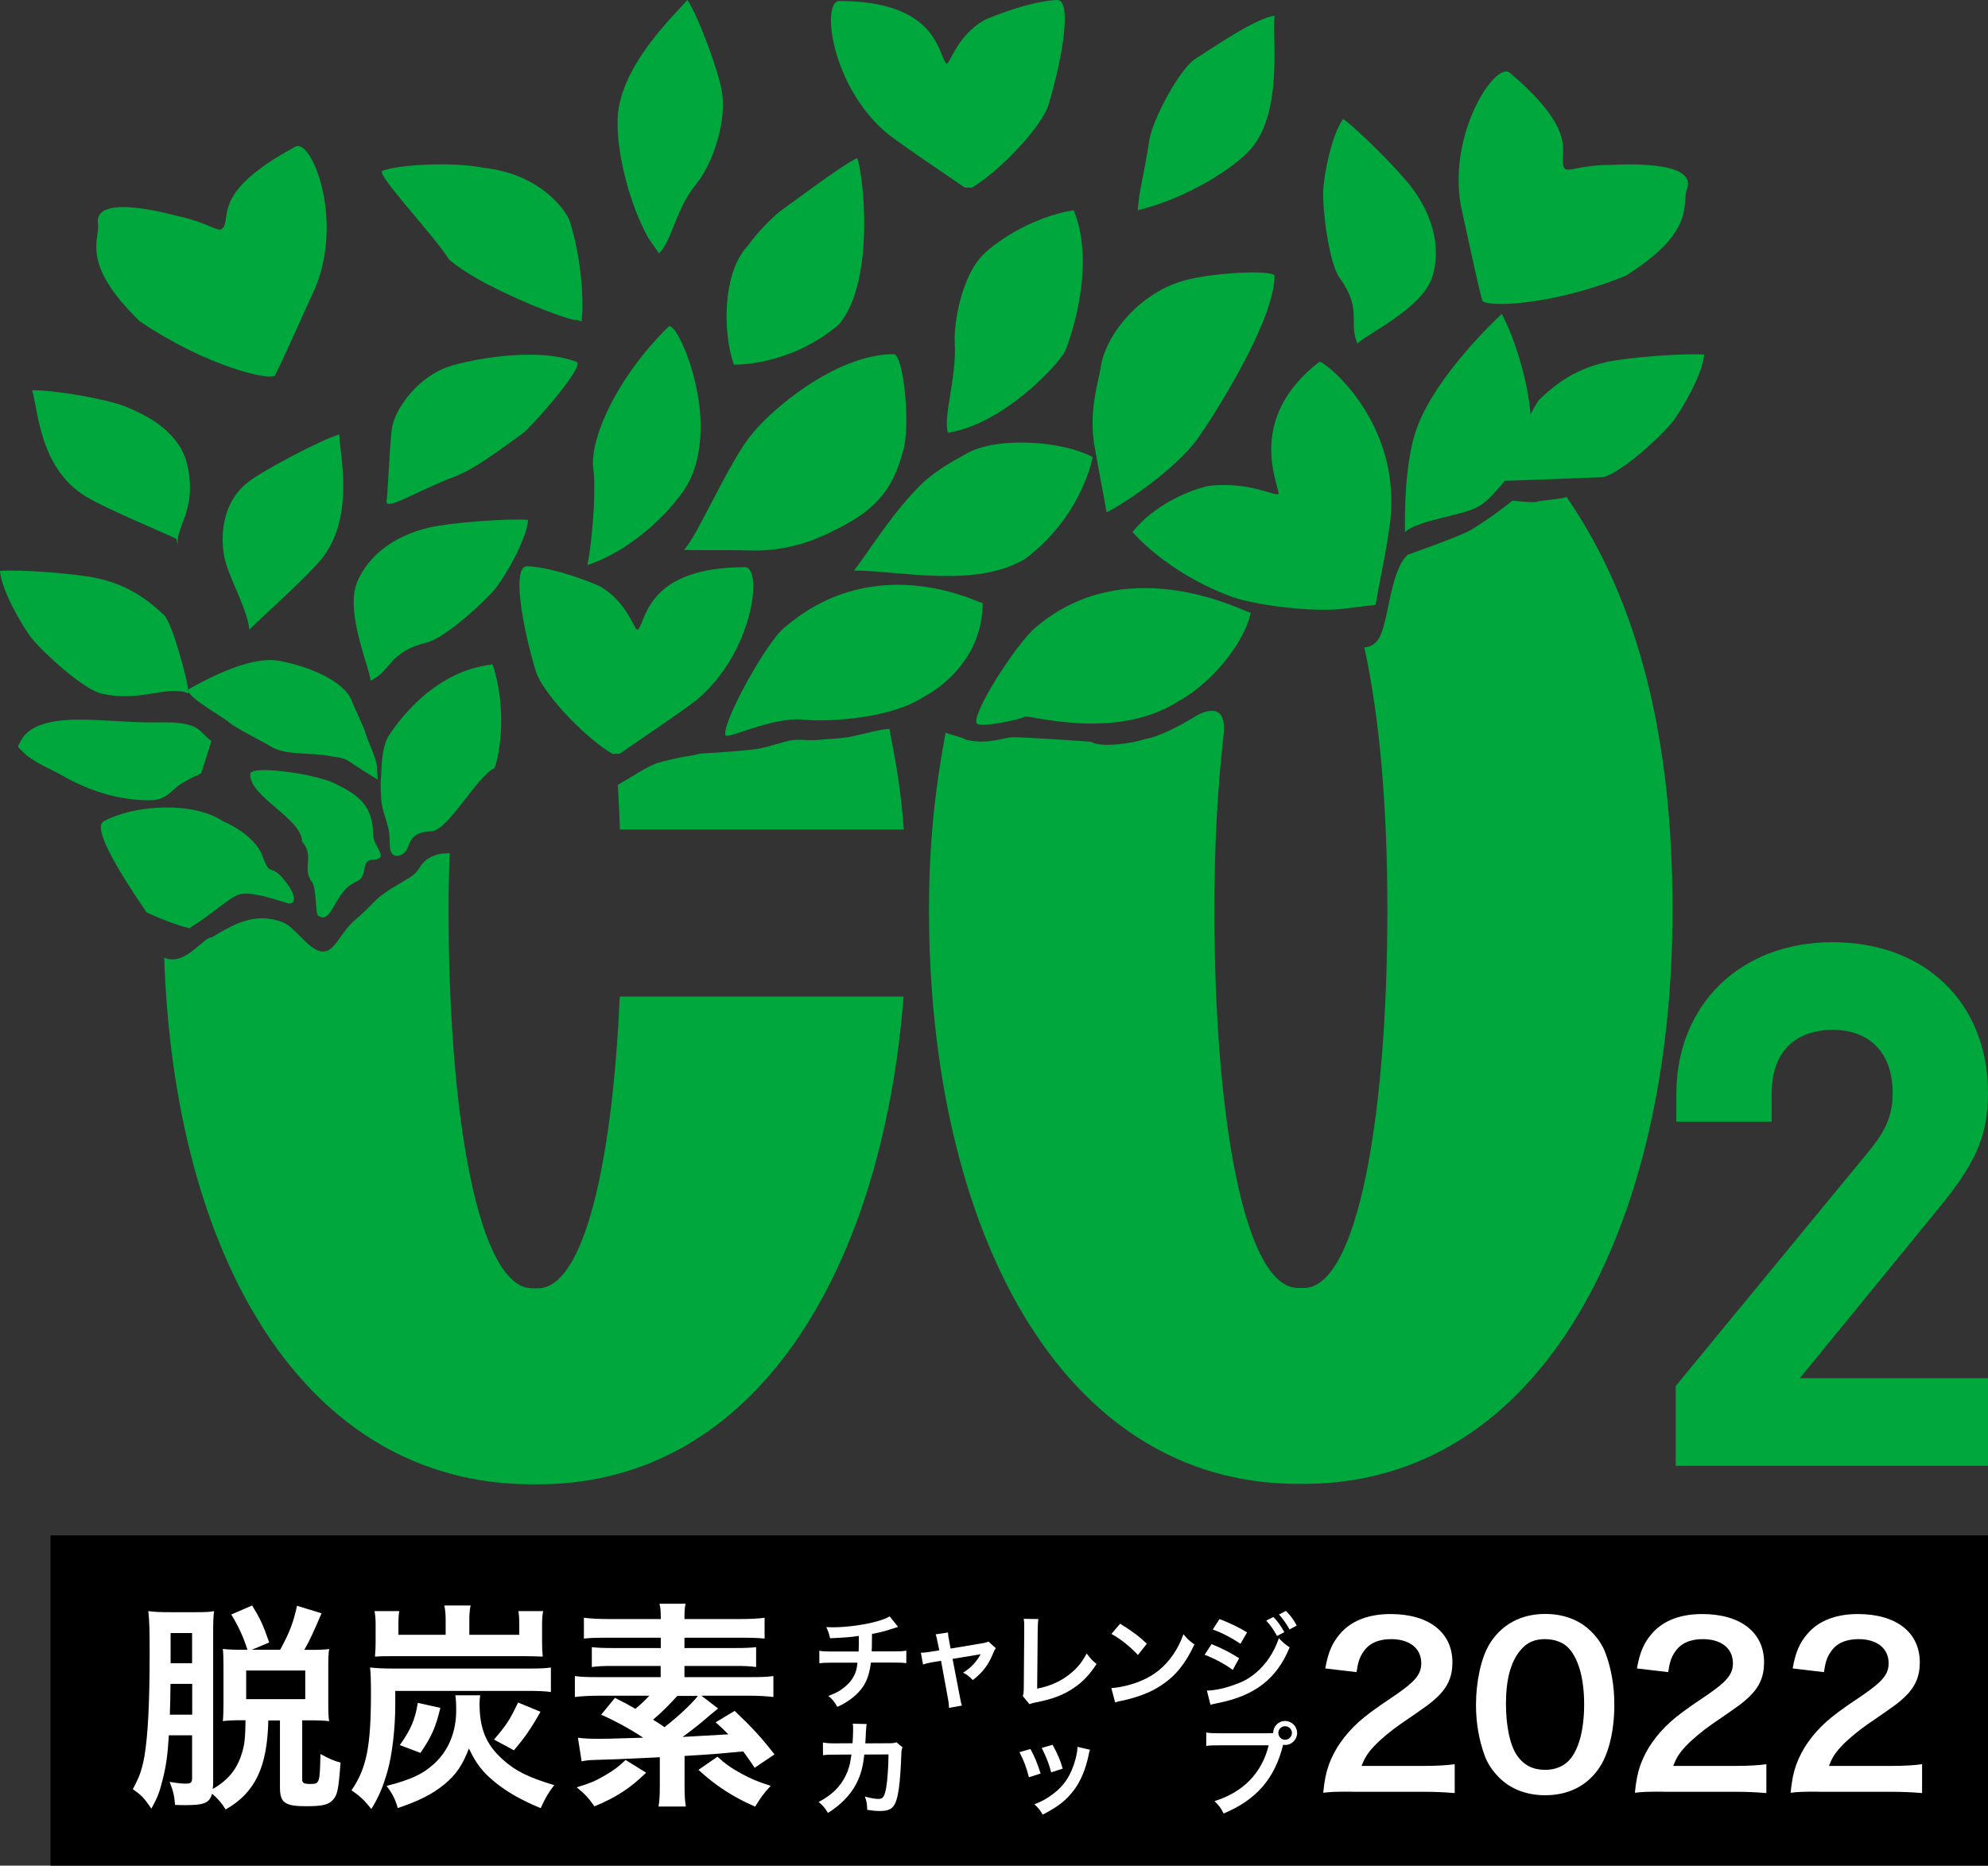 <?xml version="1.0" encoding="utf-8"?>
<!-- Generator: Adobe Illustrator 24.3.0, SVG Export Plug-In . SVG Version: 6.00 Build 0)  -->
<svg version="1.1" id="レイヤー_1" xmlns="http://www.w3.org/2000/svg" xmlns:xlink="http://www.w3.org/1999/xlink" x="0px"
	 y="0px" width="183.07px" height="171.83px" viewBox="0 0 183.07 171.83" style="enable-background:new 0 0 183.07 171.83;"
	 xml:space="preserve">
<rect x="0" y="0" width="183.07" height="171.83" fill="#333333" stroke="none"/>
<style type="text/css">
	.st0{fill:#00A73C;}
	.st1{fill:#FFFFFF;}
</style>
<rect x="4.65" y="141.42" width="178.42" height="30.41"/>
<g>
	<path class="st0" d="M183.07,135.01h-28.76v-7.35l17.8-21.64c1.61-1.96,2.18-3.37,2.18-5.37c0-3.63-2.07-5.8-5.54-5.8
		c-1.69,0-5.6,0.58-5.6,5.92v2.54h-8.78v-2.54c0-8.24,5.91-13.99,14.38-13.99c8.56,0,14.32,5.6,14.32,13.93
		c0,4.25-1.46,6.79-4.54,10.57l-12.79,15.66h17.34V135.01z"/>
</g>
<path class="st0" d="M144.26,45.77c-0.59,0.24-2.14,0.26-2.9,0.48c-0.65,0.02-2.08-0.14-2.08-0.14s-1.7,1.4-3.79,2.68
	c-0.97,0.59-5.85,2.3-5.85,2.3c-1.27,1.09-1.7,4.54-2.05,5.91c-0.3,1.19-0.57,2.53-1.95,2.63c1.39,6.38,2.12,14.48,2.12,24.22
	c0,18.88-2.72,34.78-7.71,34.78h-0.51c-4.98,0-7.71-15.89-7.71-34.78c0-6.15,0.29-11.12,0.85-16.19c0.35-3.26-2.08-2-2.57-1.7
	c-1.51,0.93-3.44,1.93-4.71,2.12c-1.03,0.37-4.02,0.83-4.93,0.24c0,0-6.3-0.46-7.34-0.41c-0.68,0.03-2.14,0.68-4.12,0.24
	c-0.66-0.34-1.41-0.44-1.93-0.67c-1.01,5.41-1.53,10.34-1.53,16.36c0,29,11.92,52.83,33.98,52.83h0.51
	c22.06,0,33.98-23.83,33.98-52.83C154.03,68.17,150.96,55.48,144.26,45.77z"/>
<path class="st0" d="M37.81,80.77c-2.31,1.43-1.41,0.79-2.71,1.72c-0.56,0.4-1.18,1.21-2.27,2.12c-1.68,1.38-2.04,3.49-3.54,2.94
	c-1.1-0.4-2.17-2.2-3.29-2.62c-2.61-0.99-4.65,0.3-6.52,1.42c-0.63-0.15-2.48,2.73-4.36,1.85c0.92,27.4,12.74,48.51,33.91,48.51
	h0.51c20.01,0,31.68-19.62,33.67-44.92H57.07c-0.66,15.21-3.27,26.87-7.54,26.87h-0.51c-4.98,0-7.71-15.89-7.71-34.78
	c0-2.09,0.03-3.29,0.1-5.3c-0.44,0.01-0.83,0.04-1.06,0.1C38.56,79.19,38.89,80.1,37.81,80.77z"/>
<path class="st0" d="M27.82,77.52c0-2.09-4.84-4.16-4.77-6.17c-0.28-0.96,5.92-0.1,7.73,0.79c1.77,0.87,3.58,1.76,3.58,4.72
	c0,1.08,1.58,2.27-0.01,2.32c-1.26,0.04-0.32,1.53-1.58,2.05c-2.01,0.82-2.16,4.02-3.48,3.1c-0.25-0.17-0.15-2.6-0.56-3.1
	C27.76,80.04,29.01,78.88,27.82,77.52z"/>
<path class="st0" d="M75.55,68.13c-1.19,0.14-1.83-0.09-2.64,0.05c-0.97,0.17-1.87,0.54-2.86,0.74c-1.21,0.25-5.58,0.49-5.58,0.49
	c-0.92,0.27-1.38,0.16-3.85,0.84c-0.88,0.24-2.71,1.46-3.73,2.05c0.09,1.33,0.14,2.71,0.2,4.1h26.14c-0.27-3.59-0.68-5.95-1.33-9.28
	c-1.01,0.09-2.07,0.41-3.45,0.71C77.49,68.04,76.25,68.05,75.55,68.13z"/>
<path class="st0" d="M26.45,83.18c-1.12-0.34-3.31-1.12-4.46-0.79c-0.78,0.22-2.69,1.98-4.56,3.1c-0.63-0.15-2.04-0.58-3.93-1.45
	c-2.98-4.38-4.96-7.85-3.94-8.4c2.84-1.54,8.25-1.84,10.98,0c0,0,2.9,1.17,3.63,3.21c0.74,2.04,0.74,0.59,2.04,2.24
	C27.53,82.72,27.11,83.38,26.45,83.18z"/>
<path class="st0" d="M45.54,70.74c0.53-1.36,1.14-5.61-0.18-9.54c-5.79,0.6-9.18,6.03-9.48,6.44c-0.83,1.17-0.73,3.48-0.8,4.04
	c-0.07,0.62-0.01,1.24,0.02,1.86c0.05,1.15,0.61,2.11,0.75,3.25c0.11,0.91-0.18,2.04,0.78,2.04c1.56-0.31,0.36-2.15,3.07-2.26
	C41.3,76.51,43.85,71.54,45.54,70.74z"/>
<path class="st0" d="M57.05,69.43c1.91-1.34,4.9-3.3,7.05-4.92c5.29-4.36,6.18-12.27,4.5-12.27c-8.96,0-9.1,4.85-9.82,5.72
	c-0.34,0.41-0.81-2.39-3.53-3.95c-0.37-0.21-4.2-1.77-6.69-1.86c-1.46-0.05-0.46,5.58,0.78,9.67c0.59,1.94,4.38,6.02,7.05,7.61
	H57.05z"/>
<path class="st0" d="M126.68,55.7c0.32-2.05,0.96-4.68,1.34-7.66c1.08-9.33-6.23-14.94-6.53-14.71c-6.64,5.13-3.87,10.98-3.75,12.09
	c0.06,0.53-2.55-1.13-6.41-0.67c-0.42,0.05-4.48,1.07-7.04,4.25c0,0,3.12,3.75,9.13,5.96c1.9,0.7,6.93,1.42,10.05,1.14L126.68,55.7z
	"/>
<path class="st0" d="M12.87,29.59c6.18,4.19,12.17,5.56,12.47,4.95c1.05-2.09,2.59-5.65,3.72-8.09c2.59-6.35-0.38-13.74-1.86-12.94
	c-7.88,4.25-5.78,6.55-6.73,7.55c-0.36,0.38-1.33-0.57-4.1-1.16c-0.42-0.09-7.77-2.21-7.35,0.71C9.23,22.05,7.32,24.21,12.87,29.59z
	"/>
<path class="st0" d="M85.1,64.16c-3.07,2.04-8.82,2.35-11.13,2.12c-2.83-0.28-6.96,1.82-7.15,1.45c-0.46-0.89,3.58-8.34,5.37-9.89
	c8.81-7.6,18.63-1.9,18.3-2.31C90.49,60.09,87.36,62.95,85.1,64.16z"/>
<path class="st0" d="M34.73,70.91c0.04-0.92-0.78-2.42-1.04-3.29c-0.25-0.84-1-2.28-1.31-3.1c-0.67-1.75-3.86-3.15-6.71-3.66
	c-1.86-0.34-4.73,0.61-8.21,2.57c-0.81,0.46,2.92,2.5,3.57,3.05c0.77,0.66,3.06,1.74,3.9,2.27c1.34,0.84,3.79,0.56,5.3,0.86
	c0.81,0.16,1.37,0.11,2.02,0.58c0.32,0.23,2.17,1.43,2.53,1.59"/>
<path class="st0" d="M19.47,68.25c-0.73-0.52-1.03-1.18-1.94-1.45c-1.19-0.36-2.5-0.25-3.75-0.26c-2.15-0.02-4.29-0.25-6.45-0.26
	c-1.68,0-4.48,0.18-5.39,1.92c-0.37,0.71-0.42,0.45,0.18,1.06c0.93,0.95,2.48,1.52,3.63,2.18c2.27,1.3,4.82,2.15,7.46,2.26
	c1.12,0.05,1.76-0.03,2.57-0.79c0.93-0.87,1.66-1.15,2.75-1.69"/>
<path class="st0" d="M17.37,63.87c-0.02-1.02-1.51-6.52-2.26-7.21c-0.88-0.81-2.73-2.65-6.14-3.4C7.05,52.83,1.98,52.44,0,52.58
	c0.11,1.7,1.99,5.03,2.95,6.24c1.02,1.28,4.68,4.64,6.36,5.05C12.9,64.74,15.46,63.04,17.37,63.87"/>
<path class="st0" d="M22.96,57.99c-0.17-1.86-1.82-4.66-2.25-6.46c-0.43-1.8-0.41-5.19,2.18-7.16c1.5-1.14,6.62-3.83,8.35-4.36
	c0.09,2.04,1.37,7.37-1.42,11.2C28.68,52.79,24.26,56.69,22.96,57.99"/>
<path class="st0" d="M54.09,52.05c4.71-1.6,8.13-5.63,9.07-7.18c1.53-2.46,1.58-5.96,1.07-8.62c-0.57-3.35-2.19-6.64-2.68-6.15
	c-4.68,4.59-7.39,10.4-6.89,13.31C54.84,44.48,54.69,49,54.09,52.05z"/>
<path class="st0" d="M78.64,52.55c4.21,0,11.16,1.68,15.79-1.09c5.27-3.99,6.19-9.36,6.19-9.36c-2.84-1.54-9.21-1.97-11.94-0.13
	c0,0-2.38,1.18-3.92,2.71C82.03,47.41,79.95,50.9,78.64,52.55z"/>
<path class="st0" d="M108.66,64.5c-5.86,3.85-13.91,1.29-14.29,1.51c-0.53,0.3-4.19,1.05-4.43,0.6c-0.46-0.89,3.58-7.22,5.37-8.77
	c8.81-7.6,20.21-0.99,19.88-1.4C114.34,59.9,110.92,63.29,108.66,64.5z"/>
<path class="st0" d="M52.46,20.36c1.14,3.52,1.27,7.56,1.14,8.7c-0.11,0.91,0.21,0.4-0.75,0.4c-1.56-0.31-8.9-3.21-11.52-5.59
	c-1.24-2.04-6.76-7.87-6.12-8.13c1.48-0.6,6.62-0.84,9.22-0.3C50.21,16.05,52.34,19.87,52.46,20.36z"/>
<path class="st0" d="M33.44,51.16"/>
<path class="st0" d="M41.28,44.12c-3.52,1.46-5.81,2.92-5.68,2.02c0.13-0.87,0.33-6.06,0.53-6.91c0.41-1.83,2.46-4.55,5.21-5.47
	c1.8-0.6,8.01-1.87,11.75-0.43c0.87,0.33-4.21,6.05-4.91,6.55C45.75,41.62,43.57,43.36,41.28,44.12z"/>
<path class="st0" d="M83.08,41.79C82,45.94,79.58,47.52,76.52,49c-1.01,0.49-3.77,1.85-7.63,1.7c-1.73-0.06-5,0.01-5.91-0.06
	c1.17-1.14,3.8-7.36,5.96-10.28c1.88-2.53,8.01-7.74,13.36-7.74C83.23,32.63,83.93,39.63,83.08,41.79z"/>
<path class="st0" d="M34.11,62.69c0.02-1.02-2.37-6.24-1.23-9.05c0.98-2.4,3.37-4.33,6.78-5.08c1.92-0.43,6.98-0.82,8.97-0.68
	c-0.11,1.7-1.99,5.03-2.95,6.24c-1.02,1.28-4.68,4.64-6.36,5.05C35.73,60.04,36.02,61.86,34.11,62.69"/>
<path class="st0" d="M60.69,23.34c1.29-1.34,1.44-3.99,3.52-6.52c1.17-1.43,2.69-5.15,2.3-8.18C66.26,6.76,64.32,1.5,63.3,0
	c-1.35,1.53-6.19,6.11-6.42,10.84c-0.14,3.02,1,7.78,2.82,11.08L60.69,23.34z"/>
<path class="st0" d="M16.42,50.41c-0.45-1.81,1.82-3.29,0.82-7.62c-0.74-3.2-4.07-4.68-5.68-5.34c-1.75-0.71-6.79-1.57-8.6-1.5
	c0.58,1.96,0.68,6.84,4.57,9.54c1.61,1.12,7.06,3.35,8.71,4.14"/>
<path class="st0" d="M87.29,39.86c-0.46-1.52,0.82-5.02,0.63-8.33c-0.09-1.59,0.53-5.77,2.44-7.88c0.96-1.1,4.43-3.63,8.52-4.29
	c2.18,5.4-0.59,12.55-0.81,13.01C97.41,33.64,92.37,39.07,87.29,39.86z"/>
<path class="st0" d="M88.84,17.28c-1.91-1.34-4.9-3.3-7.05-4.91c-5.29-4.36-6.18-12.28-4.5-12.28c8.96,0,9.1,4.85,9.82,5.72
	c0.34,0.41,0.8-2.39,3.53-3.95c0.37-0.21,4.2-1.77,6.69-1.86c1.46-0.06,0.46,5.58-0.78,9.67c-0.59,1.94-4.38,6.02-7.05,7.61H88.84z"
	/>
<path class="st0" d="M149.72,25.39c-6.91,2.83-13.06,2.93-13.23,2.27c-0.59-2.26-1.37-6.06-1.96-8.69
	c-1.22-6.75,3.21-13.36,4.5-12.27c6.83,5.78,4.3,7.61,5.02,8.78c0.28,0.45,1.42-0.29,4.26-0.29c0.43,0,8.06-0.56,7.04,2.21
	C154.84,18.76,156.26,21.28,149.72,25.39z"/>
<path class="st0" d="M138.56,44.29"/>
<path class="st0" d="M138.56,44.29c0.02-1.02,2.51-6.86,3.26-7.55c0.88-0.81,2.73-2.65,6.14-3.4c1.92-0.42,6.98-0.82,8.97-0.68
	c-0.11,1.7-1.99,5.03-2.95,6.24c-1.01,1.28-4.68,4.65-6.36,5.05"/>
<path class="st0" d="M129.38,49c1.42-1.21,5.36-1.46,6.93-2.44c1.56-0.99,4.71-5.24,4.71-6.81c0-4.48-1.85-9.26-2.73-10.84
	c-1.49,1.4-6.63,6.53-8,11.07C129.37,42.98,129.36,47.17,129.38,49"/>
<path class="st0" d="M78.92,14.55c0.49,0.82,1.82,11.21-1.66,15.33c-4.6,3.9-9.68,3.7-9.68,3.7c-1.07-3.05-1.01-8.49,1.24-10.89
	c0,0,1.54-2.16,3.3-3.44C75.24,17,77.08,15.57,78.92,14.55z"/>
<path class="st0" d="M131.62,19.32"/>
<path class="st0" d="M108.48,26.01c-4.04,1.42-6.73,5.15-7.11,7.77c-0.17,1.19-1.12,3.98-0.61,7.11c0.28,1.71,1,5.39,1.14,6.29
	c1.24-0.55,6.35-3.89,8.44-6.85c1.37-1.94,7.03-10.78,7.03-14.92C117.37,24.81,111.07,25.09,108.48,26.01z"/>
<path class="st0" d="M125.02,31.65c0.65-0.79,5.87-3.18,6.84-6.05c0.83-2.46,0.27-5.48-1.82-8.28c-1.18-1.58-4.75-5.18-6.35-6.37
	c-1.02,1.36-1.79,5.11-1.84,6.66c-0.07,1.63,0.51,6.58,1.51,7.98C125.52,28.58,124.12,29.77,125.02,31.65"/>
<path class="st0" d="M104.77,19.36c0.13-1.86,0.58-3.23,1.07-6.47c0.28-1.83,2.77-6.55,4.25-7.48c1.6-1.01,5.49-3.72,7.28-3.96
	c-0.24,2.03,0.88,9.26-2.48,12.59C112.74,16.17,108.43,18.51,104.77,19.36L104.77,19.36z"/>
<g>
	<path class="st1" d="M19.63,164.16c0,0.22,0,0.36-0.04,0.61c1.37-0.77,2.22-1.79,2.66-3.21c0.28-0.85,0.34-1.51,0.36-3.12h-0.34
		c-0.79,0-1.19,0.02-1.75,0.08c0.04-0.34,0.06-1.01,0.06-1.61v-3.55c0-0.64-0.02-1.15-0.06-1.49c0.46,0.06,0.91,0.08,1.75,0.08h0.52
		c-0.4-1.23-0.81-2.12-1.49-3.25l1.92-0.83c0.75,1.23,1.01,1.79,1.57,3.41l-1.61,0.67h2.62c0.85-1.55,1.23-2.54,1.55-4.05l2.26,0.69
		c-0.75,1.77-1.15,2.62-1.59,3.37h0.56c0.83,0,1.35-0.02,1.73-0.08c-0.06,0.4-0.08,0.85-0.08,1.59v3.45c0,0.77,0.02,1.25,0.08,1.61
		c-0.38-0.06-1.01-0.08-1.81-0.08h-0.67v5.44c0,0.34,0.14,0.42,0.77,0.42c0.83,0,0.85-0.08,0.91-2.76c0.75,0.42,1.31,0.66,1.85,0.79
		c-0.18,2.44-0.28,2.96-0.68,3.41c-0.42,0.48-0.97,0.61-2.5,0.61c-1.94,0-2.4-0.32-2.4-1.73v-6.17h-1.07
		c-0.1,4.31-1.21,6.65-3.93,8.2c-0.38-0.62-0.75-1.03-1.25-1.45c-0.24,0.85-0.73,1.05-2.44,1.05c-0.22,0-0.48,0-0.97-0.02
		c-0.06-0.83-0.18-1.33-0.5-2.12c0.91,0.14,1.15,0.16,1.51,0.16c0.44,0,0.56-0.1,0.56-0.52v-3.93h-2.14
		c-0.12,1.91-0.26,2.88-0.6,4.19c-0.26,1.07-0.48,1.61-1.01,2.56c-0.71-1.03-0.91-1.23-1.71-1.79c0.6-1.11,0.83-1.73,1.07-3.02
		c0.32-1.92,0.48-4.88,0.48-9.39c0-2.38-0.02-3.04-0.12-3.99c0.62,0.08,1.07,0.1,2.06,0.1h2.26c0.95,0,1.35-0.02,1.73-0.1
		c-0.06,0.46-0.08,1.01-0.08,1.88V164.16z M15.7,155.09c-0.02,1.59-0.02,1.59-0.06,2.84h2.06v-2.84H15.7z M17.69,150.41h-1.98v2.78
		h1.98V150.41z M22.67,156.5h5.44v-2.64h-5.44V156.5z"/>
	<path class="st1" d="M36.4,157.02c0,2.1-0.28,4.6-0.71,6.09c-0.42,1.49-0.79,2.34-1.49,3.51c-0.62-0.79-1.05-1.19-1.83-1.73
		c1.39-2.02,1.79-4.05,1.79-8.91c0-1.31-0.02-1.73-0.08-2.4c0.73,0.08,1.25,0.1,2.32,0.1h12.19c1.19,0,1.67-0.02,2.14-0.1v2.26
		c-0.6-0.08-1.13-0.1-2.14-0.1H36.4V157.02z M41.04,149.2c0-0.5-0.04-0.93-0.12-1.33h2.42c-0.08,0.36-0.12,0.73-0.12,1.31v1.39h4.6
		v-0.99c0-0.44-0.02-0.85-0.08-1.19h2.28c-0.08,0.4-0.1,0.75-0.1,1.21v1.71c0,0.46,0.02,0.87,0.06,1.27
		c-0.54-0.02-1.07-0.04-1.61-0.04H36.12c-0.73,0-1.07,0-1.59,0.04c0.04-0.54,0.06-0.87,0.06-1.27v-1.75c0-0.36-0.02-0.73-0.1-1.17
		h2.28c-0.06,0.28-0.08,0.69-0.08,1.19v0.99h4.35V149.2z M44.22,156.13c-0.04,0.34-0.06,0.52-0.06,0.77c0,2.32,0.6,3.79,2.16,5.18
		c1.15,1.03,2.3,1.61,4.72,2.34c-0.54,0.69-0.79,1.11-1.25,2.12c-1.79-0.75-3.04-1.45-4.19-2.38c-1.15-0.93-1.75-1.71-2.42-3.12
		c-0.58,1.53-1.17,2.4-2.24,3.29c-1.13,0.93-2.34,1.53-4.31,2.2c-0.24-0.83-0.48-1.31-1.03-2.04c2.18-0.56,3.31-1.07,4.31-1.98
		c1.37-1.21,2.1-2.96,2.1-4.98c0-0.67-0.02-1.01-0.08-1.39H44.22z M36.82,160.73c1.03-1.45,1.43-2.42,1.65-3.89l2.08,0.46
		c-0.42,1.77-0.79,2.62-1.83,4.15L36.82,160.73z M45.49,160.22c1.19-1.39,1.43-1.77,2.22-3.41l2.06,0.85
		c-0.87,1.55-1.41,2.32-2.44,3.55L45.49,160.22z"/>
	<path class="st1" d="M66.13,157.36c-0.32,0.26-0.4,0.32-0.69,0.56c-0.93,0.81-1.51,1.27-2.58,2.06c1.21-0.06,2.62-0.16,4.21-0.24
		c-0.34-0.36-0.56-0.56-1.17-1.11l1.75-1.05c1.63,1.55,2.44,2.42,3.67,4.01l-1.83,1.23c-0.5-0.77-0.67-0.97-1.05-1.51
		c-2.78,0.26-2.78,0.26-5.4,0.42v2.64c0,0.97,0.02,1.41,0.12,2.02h-2.52c0.1-0.59,0.12-1.05,0.12-2.02v-2.52
		c-4.27,0.2-4.27,0.2-5.77,0.24c-0.68,0.02-1.01,0.04-1.43,0.14l-0.34-2.18c0.54,0.08,1.09,0.1,2,0.1c0.59,0,0.59,0,4.01-0.1
		c-1.15-0.77-2.54-1.53-3.87-2.12l1.27-1.55c0.91,0.46,1.21,0.62,1.88,1.01c0.54-0.44,0.85-0.75,1.29-1.21h-4.54
		c-0.97,0-1.67,0.04-2.32,0.12v-1.93c0.5,0.08,1.09,0.1,2.1,0.1h5.8v-1.03H56.4c-0.77,0-1.35,0.02-1.9,0.1v-1.83
		c0.54,0.06,1.07,0.08,1.9,0.08h4.45v-0.95h-4.98c-1.03,0-1.55,0.02-2.1,0.08v-1.92c0.61,0.08,1.31,0.12,2.34,0.12h4.74
		c0-0.73-0.02-1.01-0.12-1.41h2.4c-0.08,0.42-0.1,0.71-0.1,1.41h5.06c1.03,0,1.79-0.04,2.32-0.12v1.92
		c-0.58-0.06-1.09-0.08-2.08-0.08h-5.3v0.95h4.72c0.85,0,1.35-0.02,1.88-0.08v1.83c-0.54-0.08-1.11-0.1-1.88-0.1h-4.72v1.03h6.11
		c0.99,0,1.55-0.02,2.08-0.1v1.93c-0.67-0.08-1.43-0.12-2.3-0.12h-4.33L66.13,157.36z M59.5,163.27c-1.47,1.43-2.72,2.26-4.76,3.1
		c-0.54-0.77-0.89-1.15-1.63-1.75c1.19-0.36,1.71-0.58,2.52-1.05c0.93-0.54,1.31-0.83,1.98-1.47L59.5,163.27z M62.38,156.19
		c-0.65,0.73-1.55,1.63-2.24,2.2c0.6,0.38,0.71,0.44,1.05,0.69c1.27-0.99,2.48-2.12,3.08-2.88H62.38z M66.07,161.8
		c0.75,0.69,1.25,1.03,2.26,1.59c0.87,0.46,1.43,0.71,2.64,1.09c-0.6,0.64-1.01,1.21-1.43,1.92c-2.04-0.89-3.65-1.94-5.22-3.39
		L66.07,161.8z"/>
</g>
<g>
	<path class="st1" d="M124.45,165.02c-1.57,0-1.89,0.02-2.6,0.1c0.12-1.15,0.26-1.85,0.52-2.58c0.54-1.47,1.45-2.76,2.76-3.95
		c0.71-0.62,1.31-1.09,3.33-2.44c1.85-1.27,2.42-1.93,2.42-2.96c0-1.37-1.07-2.22-2.78-2.22c-1.17,0-2.06,0.4-2.56,1.19
		c-0.34,0.48-0.48,0.93-0.62,1.85l-2.88-0.34c0.28-1.53,0.64-2.36,1.39-3.22c1.01-1.17,2.6-1.79,4.62-1.79c3.53,0,5.7,1.69,5.7,4.45
		c0,1.33-0.44,2.3-1.43,3.23c-0.56,0.52-0.77,0.69-3.39,2.48c-0.89,0.62-1.9,1.47-2.4,2.02c-0.6,0.64-0.85,1.05-1.15,1.81h5.64
		c1.27,0,2.28-0.06,2.94-0.16v2.66c-0.95-0.08-1.75-0.12-3.04-0.12H124.45z"/>
	<path class="st1" d="M138.04,163.71c-0.6-0.6-1.07-1.31-1.33-2.04c-0.52-1.43-0.79-3-0.79-4.64c0-2.14,0.48-4.35,1.23-5.58
		c1.09-1.81,2.9-2.8,5.14-2.8c1.71,0,3.19,0.56,4.25,1.63c0.61,0.6,1.07,1.31,1.33,2.04c0.52,1.41,0.79,3.02,0.79,4.68
		c0,2.48-0.54,4.66-1.49,5.97c-1.13,1.57-2.8,2.38-4.9,2.38C140.56,165.34,139.1,164.78,138.04,163.71z M144.47,162.16
		c0.91-0.95,1.41-2.82,1.41-5.18c0-2.34-0.5-4.17-1.41-5.16c-0.48-0.54-1.29-0.85-2.2-0.85c-0.97,0-1.67,0.32-2.26,1.03
		c-0.89,1.05-1.33,2.7-1.33,4.9c0,2.12,0.38,3.87,1.03,4.8c0.62,0.89,1.47,1.31,2.58,1.31C143.18,163.01,143.96,162.7,144.47,162.16
		z"/>
	<path class="st1" d="M153.15,165.02c-1.57,0-1.89,0.02-2.6,0.1c0.12-1.15,0.26-1.85,0.52-2.58c0.54-1.47,1.45-2.76,2.76-3.95
		c0.71-0.62,1.31-1.09,3.33-2.44c1.85-1.27,2.42-1.93,2.42-2.96c0-1.37-1.07-2.22-2.78-2.22c-1.17,0-2.06,0.4-2.56,1.19
		c-0.34,0.48-0.48,0.93-0.62,1.85l-2.88-0.34c0.28-1.53,0.64-2.36,1.39-3.22c1.01-1.17,2.6-1.79,4.62-1.79c3.53,0,5.7,1.69,5.7,4.45
		c0,1.33-0.44,2.3-1.43,3.23c-0.56,0.52-0.77,0.69-3.39,2.48c-0.89,0.62-1.9,1.47-2.4,2.02c-0.6,0.64-0.85,1.05-1.15,1.81h5.64
		c1.27,0,2.28-0.06,2.94-0.16v2.66c-0.95-0.08-1.75-0.12-3.04-0.12H153.15z"/>
	<path class="st1" d="M167.49,165.02c-1.57,0-1.89,0.02-2.6,0.1c0.12-1.15,0.26-1.85,0.52-2.58c0.54-1.47,1.45-2.76,2.76-3.95
		c0.71-0.62,1.31-1.09,3.33-2.44c1.85-1.27,2.42-1.93,2.42-2.96c0-1.37-1.07-2.22-2.78-2.22c-1.17,0-2.06,0.4-2.56,1.19
		c-0.34,0.48-0.48,0.93-0.62,1.85l-2.88-0.34c0.28-1.53,0.64-2.36,1.39-3.22c1.01-1.17,2.6-1.79,4.62-1.79c3.53,0,5.7,1.69,5.7,4.45
		c0,1.33-0.44,2.3-1.43,3.23c-0.56,0.52-0.77,0.69-3.39,2.48c-0.89,0.62-1.9,1.47-2.4,2.02c-0.6,0.64-0.85,1.05-1.15,1.81h5.64
		c1.27,0,2.28-0.06,2.94-0.16v2.66c-0.95-0.08-1.75-0.12-3.04-0.12H167.49z"/>
</g>
<g>
	<g>
		<path class="st1" d="M83.11,160.94c-0.08,0.17-0.1,0.31-0.11,0.64c-0.03,1.08-0.13,2.55-0.23,3.18c-0.25,1.65-0.58,2.04-1.73,2.04
			c-0.36,0-0.69-0.03-1.18-0.11c-0.02-0.6-0.05-0.78-0.22-1.22c0.56,0.15,0.95,0.22,1.26,0.22c0.41,0,0.55-0.21,0.71-1.04
			c0.11-0.66,0.21-1.96,0.21-3.06l-2.23,0.01c-0.13,1.19-0.33,1.91-0.76,2.73c-0.53,1.01-1.38,1.88-2.58,2.65
			c-0.32-0.51-0.46-0.66-0.86-1.01c1.19-0.63,1.98-1.38,2.48-2.41c0.26-0.53,0.4-0.99,0.49-1.66c0.02-0.13,0.04-0.23,0.05-0.3
			l-1.59,0.01c-0.58,0-0.72,0.01-1.03,0.05l-0.01-1.17c0.32,0.06,0.58,0.08,1.06,0.08l1.67-0.01c0.03-0.36,0.05-0.92,0.05-1.19
			v-0.24c0-0.12,0-0.2-0.03-0.37l1.28,0.03c-0.02,0.12-0.03,0.16-0.04,0.3c0,0.06-0.01,0.11-0.01,0.18c-0.02,0.2-0.02,0.2-0.04,0.7
			c-0.01,0.21-0.01,0.3-0.04,0.6l2.12-0.01c0.43,0,0.52-0.01,0.75-0.09L83.11,160.94z"/>
		<path class="st1" d="M94.89,161.09c0.4,0.74,0.59,1.19,0.94,2.26l-1.08,0.34c-0.25-0.96-0.44-1.47-0.87-2.31L94.89,161.09z
			 M100.38,161.16c-0.06,0.14-0.08,0.19-0.13,0.49c-0.28,1.3-0.71,2.35-1.32,3.18c-0.71,0.96-1.5,1.59-2.91,2.3
			c-0.25-0.42-0.36-0.56-0.76-0.95c0.67-0.26,1.06-0.47,1.62-0.88c1.12-0.81,1.76-1.79,2.17-3.31c0.12-0.47,0.17-0.8,0.17-1.1
			L100.38,161.16z M96.93,160.7c0.51,0.95,0.69,1.37,0.93,2.2l-1.06,0.34c-0.18-0.73-0.47-1.46-0.87-2.25L96.93,160.7z"/>
		<path class="st1" d="M116.68,159.64c0.29,0,0.4-0.01,0.56-0.02c0.01-0.62,0.49-1.11,1.1-1.11c0.61,0,1.11,0.5,1.11,1.1
			c0,0.61-0.5,1.11-1.11,1.11c-0.06,0-0.12-0.01-0.18-0.02c-0.77,3.12-2.46,5.07-5.48,6.33c-0.25-0.5-0.41-0.72-0.84-1.14
			c2.65-0.82,4.37-2.6,4.99-5.14h-4.55c-0.71,0-0.89,0.01-1.2,0.06v-1.24c0.34,0.06,0.57,0.07,1.22,0.07H116.68z M117.72,159.61
			c0,0.34,0.28,0.63,0.62,0.63c0.35,0,0.63-0.29,0.63-0.63c0-0.34-0.28-0.62-0.63-0.62C118,158.99,117.72,159.27,117.72,159.61z"/>
	</g>
	<g>
		<path class="st1" d="M82.7,149.84c-0.11,0.03-0.11,0.03-0.8,0.26c-0.54,0.17-0.85,0.25-1.6,0.39c-0.01,1.29-0.01,1.29-0.03,1.61
			h2.02c0.65,0,0.81-0.01,1.17-0.07v1.15c-0.35-0.04-0.53-0.05-1.15-0.05H80.2c-0.11,0.89-0.31,1.53-0.64,2.08
			c-0.33,0.55-0.89,1.09-1.56,1.52c-0.27,0.17-0.45,0.28-0.89,0.48c-0.28-0.49-0.43-0.67-0.83-1.01c0.69-0.25,1.05-0.45,1.48-0.8
			c0.57-0.46,0.94-1,1.1-1.62c0.04-0.16,0.07-0.32,0.1-0.64h-2.36c-0.61,0-0.79,0.01-1.15,0.05v-1.15c0.35,0.06,0.52,0.07,1.17,0.07
			h2.45c0.02-0.4,0.02-0.77,0.02-1.44c-0.77,0.12-1.07,0.14-2.65,0.22c-0.1-0.43-0.14-0.57-0.35-1.03c0.3,0.02,0.45,0.02,0.59,0.02
			c1.28,0,2.91-0.22,4.09-0.55c0.55-0.16,0.83-0.27,1.16-0.45L82.7,149.84z"/>
		<path class="st1" d="M86.34,151.25c-0.08-0.41-0.1-0.51-0.18-0.72l1.14-0.17c0,0.19,0.03,0.4,0.1,0.74l0.14,0.74l2.86-0.48
			c0.28-0.04,0.44-0.09,0.63-0.16l0.67,0.6c-0.09,0.12-0.14,0.23-0.24,0.46c-0.42,1.06-0.96,1.78-1.88,2.48
			c-0.34-0.36-0.49-0.47-0.89-0.68c0.71-0.44,1.23-0.99,1.62-1.71c-0.11,0.03-0.11,0.03-0.35,0.07l-2.24,0.37l0.68,3.53
			c0.1,0.53,0.1,0.53,0.18,0.77l-1.19,0.21c0-0.25-0.02-0.46-0.08-0.77l-0.65-3.56l-0.82,0.13c-0.33,0.06-0.56,0.11-0.84,0.21
			l-0.2-1.09c0.31,0,0.54-0.03,0.91-0.09l0.79-0.13L86.34,151.25z"/>
		<path class="st1" d="M95.62,149.12c-0.04,0.26-0.05,0.5-0.06,0.96l-0.05,5.45c0.99-0.19,1.89-0.55,2.61-1.05
			c0.88-0.6,1.47-1.26,1.95-2.19c0.37,0.5,0.5,0.63,0.91,0.97c-0.66,1.01-1.27,1.65-2.13,2.23c-0.96,0.64-1.93,1.01-3.48,1.31
			c-0.26,0.05-0.37,0.09-0.57,0.16l-0.61-0.74c0.07-0.26,0.09-0.43,0.09-0.98l0.04-5.16c0-0.67,0-0.67-0.05-0.98L95.62,149.12z"/>
		<path class="st1" d="M102.34,155.48c0.82-0.05,1.96-0.32,2.83-0.71c1.19-0.52,2.08-1.25,2.84-2.34c0.42-0.61,0.69-1.14,0.97-1.91
			c0.37,0.45,0.53,0.59,1.01,0.94c-0.81,1.75-1.72,2.88-3.03,3.75c-0.97,0.65-2.16,1.12-3.64,1.43c-0.38,0.08-0.41,0.09-0.63,0.16
			L102.34,155.48z M103.15,149.55c1.14,0.71,1.73,1.15,2.46,1.84l-0.82,1.04c-0.76-0.81-1.55-1.44-2.44-1.94L103.15,149.55z"/>
		<path class="st1" d="M111.57,151.43c0.89,0.35,1.82,0.83,2.54,1.3l-0.59,1.08c-0.63-0.49-1.71-1.07-2.59-1.4L111.57,151.43z
			 M111.14,155.71c0.75-0.01,1.75-0.23,2.76-0.62c1.75-0.61,3.18-2.18,3.87-4.21c0.37,0.4,0.55,0.55,0.99,0.85
			c-1.18,2.89-3.2,4.46-6.62,5.13c-0.41,0.09-0.49,0.1-0.67,0.16L111.14,155.71z M112.3,149.12c0.9,0.34,1.85,0.8,2.54,1.23
			l-0.61,1.05c-0.77-0.53-1.85-1.09-2.55-1.31L112.3,149.12z M117.27,148.93c0.42,0.45,0.68,0.81,1,1.4l-0.67,0.35
			c-0.32-0.58-0.58-0.96-1-1.42L117.27,148.93z M118.75,150.08c-0.29-0.53-0.6-0.97-0.97-1.38l0.64-0.33
			c0.43,0.44,0.7,0.8,0.99,1.35L118.75,150.08z"/>
	</g>
</g>
</svg>
